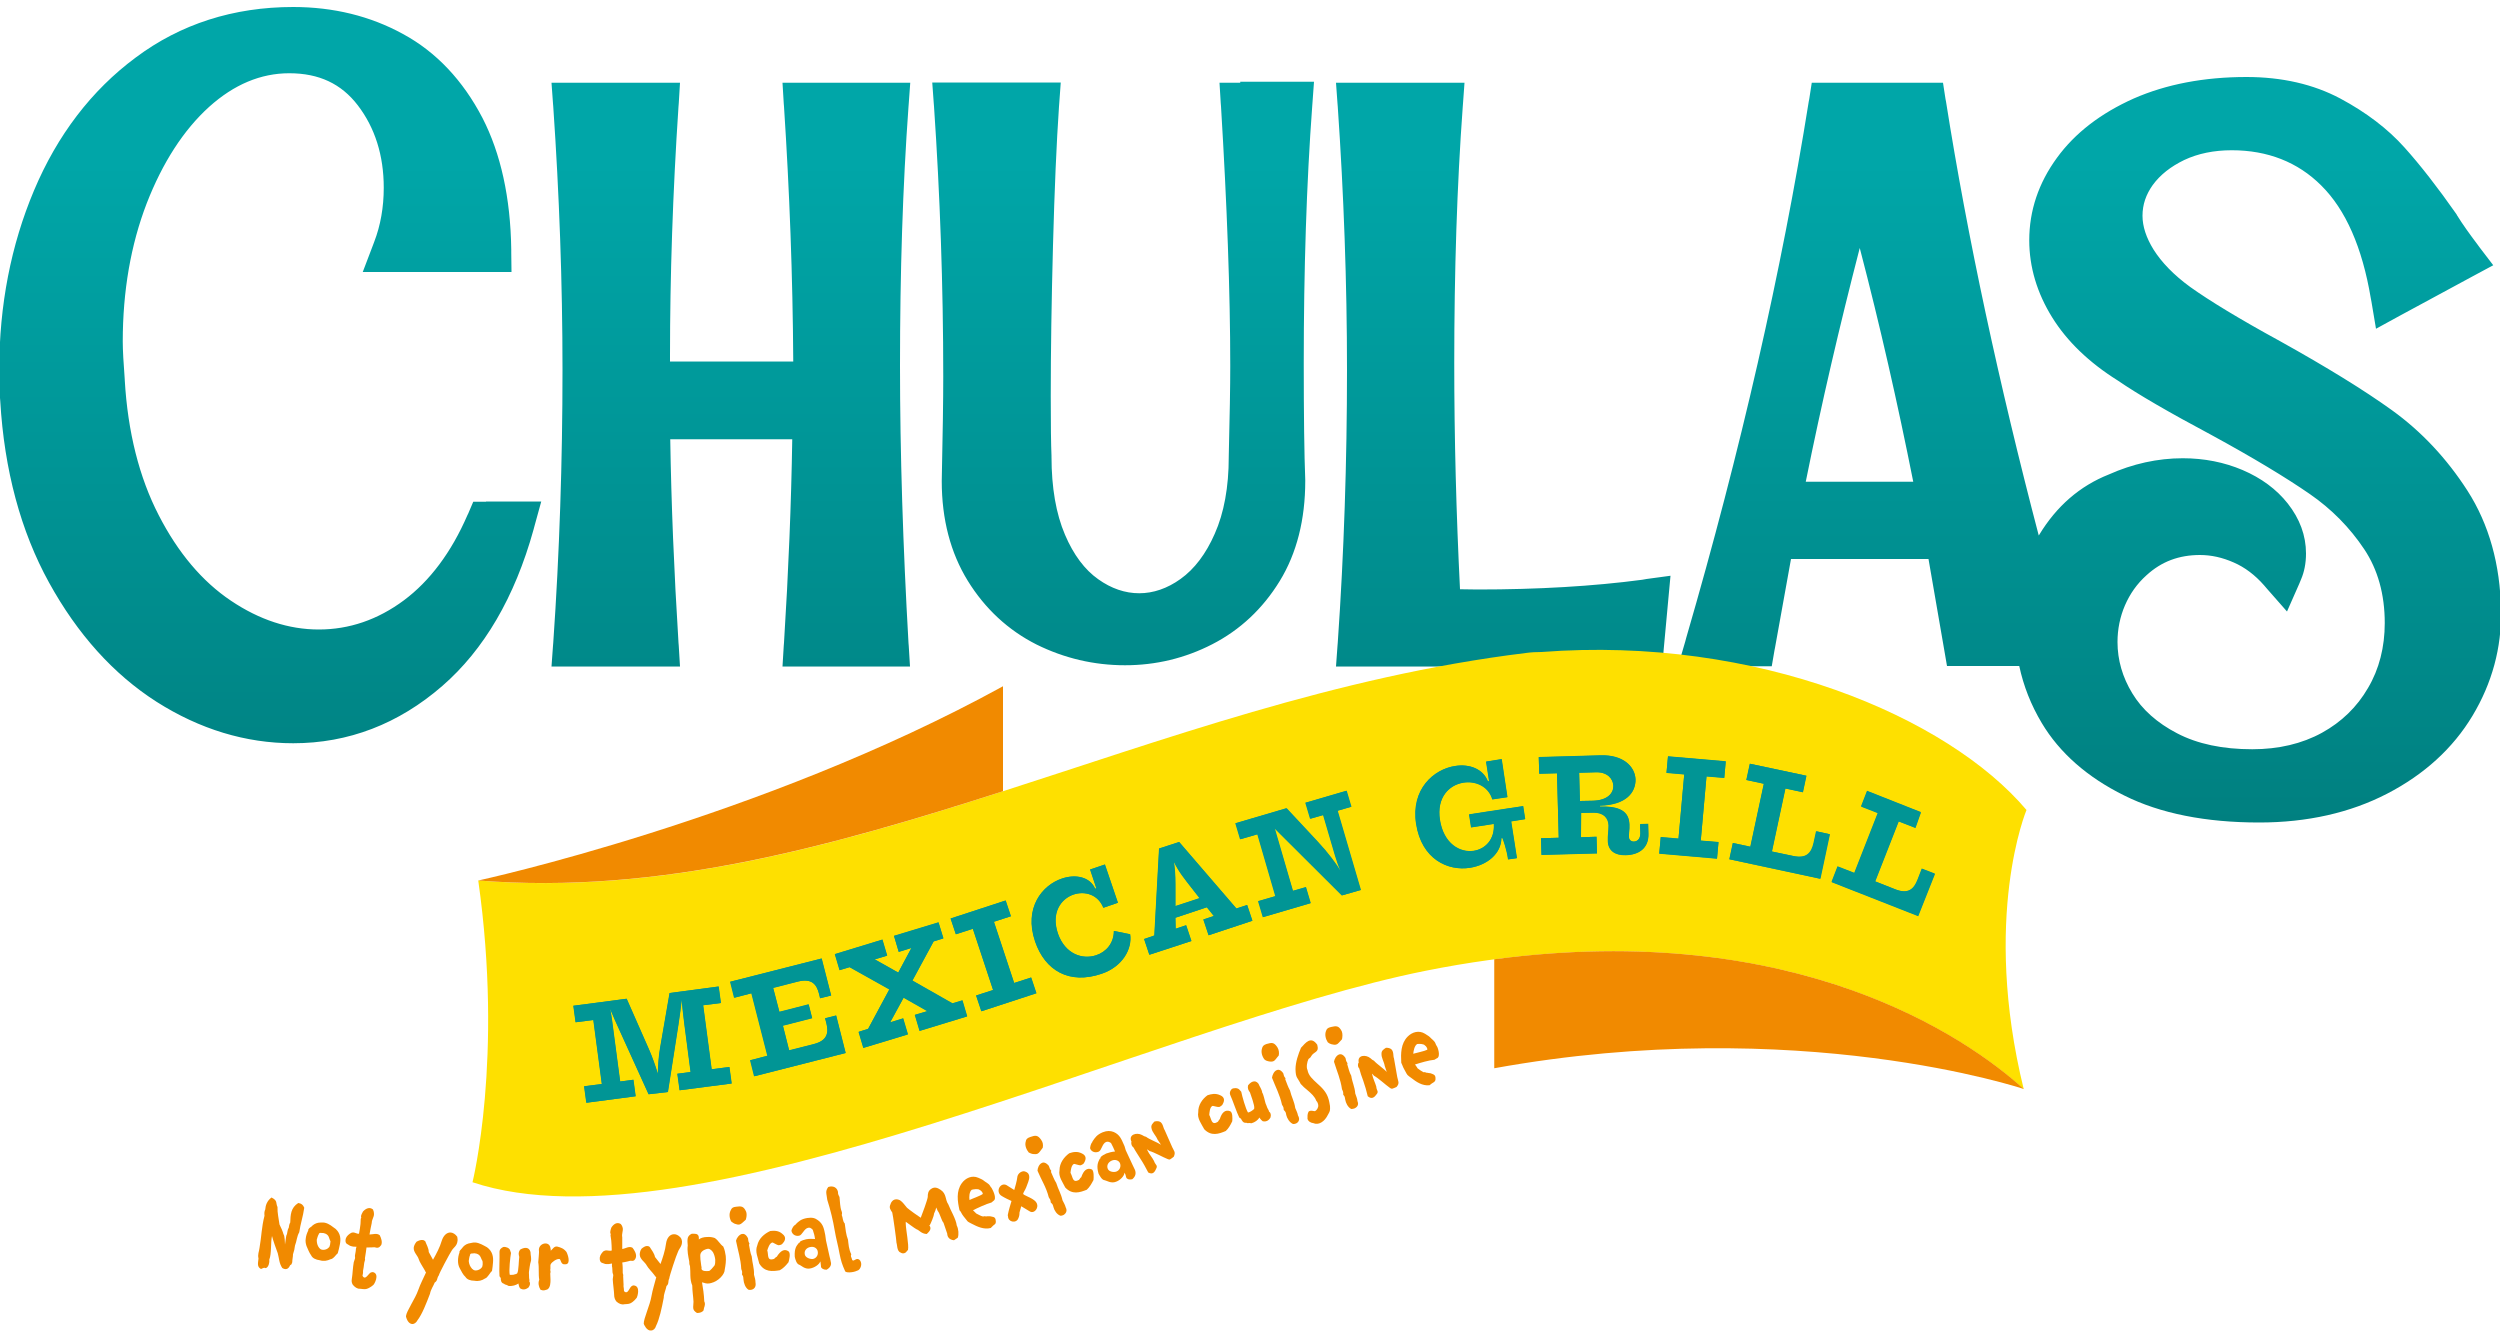 <?xml version="1.0" encoding="utf-8"?>
<!-- Generator: Adobe Illustrator 24.2.3, SVG Export Plug-In . SVG Version: 6.00 Build 0)  -->
<svg version="1.1" id="Layer_1" xmlns="http://www.w3.org/2000/svg" xmlns:xlink="http://www.w3.org/1999/xlink" x="0px" y="0px"
	 viewBox="0 0 1000 535" style="enable-background:new 0 0 1000 535;" xml:space="preserve">
<style type="text/css">
	.st0{fill:url(#SVGID_1_);}
	.st1{fill:#FEE000;}
	.st2{fill:#F18A00;}
	.st3{fill:#019595;}
</style>
<g>
	<g>
		<linearGradient id="SVGID_1_" gradientUnits="userSpaceOnUse" x1="500" y1="329.117" x2="500" y2="2.681">
			<stop  offset="0" style="stop-color:#008080"/>
			<stop  offset="0.809" style="stop-color:#00A6A8"/>
		</linearGradient>
		<path class="st0" d="M194.4,200.7h-5.1l-2,4.7L187,206c-6.5,15-15.1,26.4-25.4,34.1c-10.5,7.8-21.9,11.7-34.1,11.7
			c-12,0-23.8-3.9-35.1-11.5c-11.5-7.7-21.2-19.2-28.9-34.2c-7.8-15.1-12.4-33.3-13.6-54.1l0-0.1l0-0.1c-0.5-6.6-0.8-11.7-0.8-15.2
			c0-20.1,3.2-38.7,9.6-55.3C65,65.1,73.4,52,83.7,42.7c9.9-8.9,20.6-13.4,32-13.4c11.9,0,20.8,4.2,27.4,12.8
			c6.9,9,10.4,20.1,10.4,33c0,7.8-1.3,15.1-3.8,21.6l-0.6,1.6l-4,10.5h11.3h40.3h7.9l-0.1-7.9l0-1.2c-0.3-20.6-4.2-38.3-11.5-52.5
			c-7.8-15-18.5-26.4-31.8-33.6c-13.1-7.2-27.9-10.8-43.9-10.8c-23.9,0-45.1,6.8-63,20.2C36.6,36.1,22.9,54.1,13.6,76.2
			C4.4,98-0.3,122.1-0.3,147.8c0,5.6,0.1,9.9,0.4,12.6c1.6,27.6,8.2,52.1,19.5,72.6c11.4,20.7,25.8,36.7,43,47.7
			c17.3,11,35.7,16.6,54.7,16.6c22,0,42.1-7.7,59.6-22.9c16.7-14.5,29-35.5,36.5-62.5l0.4-1.5l2.7-9.8h-10.2H194.4z M363.5,41.4
			l0.6-8.3h-8.3h-34.5h-8.3l0.5,8.3l0.1,1.2c2.2,33.7,3.5,68,3.7,102h-49.3v-2.5c0-31.5,1.1-65,3.4-99.5l0.1-1.2l0.5-8.3h-8.3h-34.8
			h-8.3l0.6,8.3l0.1,1.2c2.4,35,3.7,70.4,3.7,105.4c0,36.4-1.2,73.1-3.7,109.1l-0.1,1.2l-0.6,8.3h8.3h34.8h8.3l-0.5-8.3l-0.1-1.2
			c-1.8-28.6-2.9-55.9-3.3-81.4h48.8c-0.4,25.5-1.5,52.8-3.3,81.4l-0.1,1.2l-0.5,8.3h8.3h34.5h8.2l-0.5-8.2l-0.1-1.2
			c-2.2-38.4-3.4-75.8-3.4-111c0-37.2,1.1-72,3.4-103.5L363.5,41.4z M496.1,33.1h-8.3l0.5,8.2l0.1,1.2c2.4,39.5,3.7,74.4,3.7,103.9
			c0,8.1-0.2,20-0.6,36.2l0,0.1v0.1c0,12-1.9,22.4-5.6,30.7c-3.5,8-8.1,14.1-13.7,18.1c-5.3,3.8-10.9,5.7-16.5,5.7
			c-5.7,0-11.2-1.9-16.4-5.6c-5.4-3.8-9.9-9.8-13.3-17.8c-3.6-8.4-5.4-18.9-5.4-31.2v-0.2l0-0.2c-0.2-4.4-0.3-12.2-0.3-23.9
			c0-17.7,0.3-38,0.9-60.3c0.6-22.3,1.4-41,2.4-55.5l0.1-1.3l0.6-8.3H416h-34.8h-8.3l0.6,8.3l0.1,1.2c2.4,35.4,3.7,71.7,3.7,108.1
			c0,9.4-0.2,23-0.6,41.7l0,0.1v0.1c0,15.2,3.5,28.6,10.4,39.8c6.9,11.2,16.2,19.8,27.5,25.5c11.1,5.5,23,8.3,35.4,8.3
			c12.3,0,24-2.8,34.9-8.4c11.1-5.7,20.2-14.2,27-25.3c6.8-11.1,10.2-24.6,10.2-40v-0.2l0-0.2c-0.4-10.2-0.6-26-0.6-46.8
			c0-37.2,1.1-71.9,3.4-102.9l0.1-1.3l0.6-8.3h-8.3H496.1z M656.9,231.9c-19.6,2.6-41.8,3.9-65.9,3.9l-7-0.1
			c-1.5-30-2.3-60.4-2.3-90.4c0-36.8,1.1-71.3,3.4-102.6l0.1-1.3l0.6-8.3h-8.3h-34.8h-8.3l0.6,8.3l0.1,1.2
			c2.4,35,3.7,70.4,3.7,105.4c0,36.4-1.2,73.1-3.7,109.1l-0.1,1.2l-0.6,8.3h8.3h115.1h7.1l0.6-7.1l1.8-19.5l0.9-9.7l-9.6,1.3
			L656.9,231.9z M987,196.3c-8.3-12.9-18.4-23.7-30.2-32.2c-11.1-8-26.2-17.3-44.9-27.7c-16.1-8.8-28.1-16.1-35.8-21.6
			c-6.6-4.8-11.5-9.9-14.7-15c-2.9-4.7-4.4-9.2-4.4-13.5c0-4.5,1.4-8.5,4.1-12.3c3-4.1,7.2-7.4,12.6-10c5.5-2.6,11.9-3.9,19-3.9
			c14.3,0,26.4,4.7,35.8,14.1c9.8,9.7,16.4,24.8,19.8,45l0.3,1.6l1.8,10.7l9.5-5.2l29.4-15.9l8-4.3l-5.5-7.2l-0.8-1.1
			c-3.1-4.1-5.9-8-8.2-11.7l-0.1-0.2l-0.1-0.2c-7.5-10.7-14.5-19.7-20.8-26.7c-6.7-7.5-15.4-14.1-25.7-19.6
			c-10.7-5.7-23.3-8.6-37.5-8.6c-17,0-32.1,2.9-45.1,8.6c-13.2,5.9-23.5,13.8-30.7,23.7c-7.4,10.1-11.1,21.2-11.1,33
			c0,10.7,3.1,21.1,9.2,30.9c5.9,9.5,14.7,18,26.2,25.2c8,5.5,20.6,12.8,37.3,21.7c16.9,9.2,30.1,17.2,39.5,23.7
			c8.7,6,16,13.4,21.8,22.1c5.4,8.1,8.2,18,8.2,29.5c0,9.6-2.2,18.4-6.7,26c-4.4,7.6-10.6,13.6-18.4,17.9c-8,4.4-17.4,6.6-27.9,6.6
			c-11.8,0-21.9-2.1-30.1-6.4c-7.9-4.1-14-9.5-17.9-16c-3.9-6.4-5.9-13.3-5.9-20.5c0-5.1,1-10.1,3-14.7c2-4.6,4.8-8.6,8.6-12
			c6-5.5,13-8.1,21.4-8.1c4.5,0,9,1,13.5,3c4.4,1.9,8.5,5,12.1,9.1l1.2,1.4l8,9.1l4.9-11.1l0.7-1.7c1.3-3,2-6.5,2-10.4
			c0-7.2-2.5-13.9-7.3-20c-4.5-5.7-10.6-10.2-18.1-13.4c-7.3-3.1-15.3-4.7-23.9-4.7c-10,0-20,2.2-29.6,6.5
			c-11.6,4.6-20.9,12.7-27.8,24.1c-0.1,0.1-0.1,0.2-0.2,0.3C799.6,153.5,787,95.1,778.4,40.6l-0.2-1l-1-6.5h-6.6h-39.3h-6.6l-1,6.5
			l-0.2,1c-10.8,67.7-27.3,139.9-49,214.5l-0.4,1.5l-2.9,9.9h10.3h20.7h6.5l1.1-6.4l0.2-1c2.8-15.6,4.9-27.3,6.4-35.5h55l6.3,36.4
			l1.1,6.4h6.5h22.4c1.7,8,4.7,15.6,9,22.8c7.1,11.9,18.2,21.7,33,29c14.4,7.2,32.6,10.8,54,10.8c19.2,0,36.4-3.9,51.1-11.5
			c14.9-7.7,26.4-18.2,34.2-31.2c7.8-13,11.7-27.2,11.4-42.2C1000.1,225.8,995.6,209.7,987,196.3z M765.3,192.7h-43
			c6.3-31.3,13.6-62.6,21.6-93.5C752,130.2,759.1,161.5,765.3,192.7z"/>
	</g>
	<g>
		<g>
			<path class="st1" d="M809.5,435.7c-24.8-22.6-101.8-74.9-239.2-47.4C463.2,409.7,277,502.2,189,472.9c0,0,12.4-49.6,2.3-120.7
				c141,11.3,267.7-72.5,419-91c2.1-0.3,4.2-0.4,6.3-0.4c86.2-6.6,162.5,25.9,194,63.2C810.6,324,792.6,366.8,809.5,435.7z"/>
		</g>
		<g>
			<path class="st2" d="M597.7,383.7c0,14.7,0,31.2,0,43.6c121.7-22,211.8,8.3,211.8,8.3C786.4,414.6,718,367.8,597.7,383.7z"/>
			<path class="st2" d="M401.2,316.5c0-15.5,0-31.3,0-42c-97,53.3-209.9,77.7-209.9,77.7C263.3,357.9,331.5,338.9,401.2,316.5z"/>
		</g>
	</g>
	<g>
		<g>
			<g>
				<path class="st3" d="M259.5,437.7l-11.4-25.1c-1.4-3.1-2.8-6.1-4-9.1c0.6,3.1,1,6.3,1.4,9.5l2.6,19.6l5.3-0.7l0.9,6.6l-19.7,2.6
					l-0.9-6.6l7.1-0.9l-3.4-25.6l-7.1,0.9l-0.9-6.6l21.3-2.8l8.9,20.2c1.4,3.2,2.6,6.6,3.6,9.9c0.1-3.5,0.3-7,0.9-10.4l3.8-22
					l19.6-2.6l0.9,6.6l-7.1,0.9l3.4,25.6l7.1-0.9l0.9,6.6l-20.8,2.7l-0.9-6.6l5.3-0.7l-2.5-19.2c-0.4-3.3-0.8-6.6-1.1-9.8
					c-0.3,3.4-0.8,6.7-1.3,10.1l-4.2,26.9L259.5,437.7z"/>
				<path class="st3" d="M330.6,409.2l-0.5-1.9l4.4-1.1l3.8,15l-36.5,9.3l-1.6-6.4l6.9-1.8l-6.4-25l-6.9,1.8l-1.6-6.4l36.5-9.3
					l3.8,14.8l-4.4,1.1l-0.4-1.7c-1-4-3-6.3-8.4-5l-10,2.6l2.5,9.6l11.7-3l1.4,5.5l-11.7,3l2.5,9.9l10-2.6
					C330.9,416.2,331.6,413.2,330.6,409.2z"/>
				<path class="st3" d="M381,401.3l4-1.2l1.9,6.4l-19,5.8l-1.9-6.4l5-1.5l-9.5-5.4l-5.4,9.9l5.2-1.6l1.9,6.4l-17.8,5.4l-1.9-6.4
					l3.8-1.2l8.5-15.8l-15.9-8.9l-4,1.2l-1.9-6.4l19-5.8l1.9,6.4l-5,1.5l9.4,5.3l5.3-9.9l-5.1,1.6l-1.9-6.4l17.8-5.4l2,6.4l-3.9,1.2
					l-8.5,15.7L381,401.3z"/>
				<path class="st3" d="M392.6,404.5l-2.1-6.3l6.8-2.2l-8.1-24.5l-6.8,2.2l-2.1-6.3l22-7.2l2.1,6.3l-6.8,2.2l8.1,24.5l6.8-2.2
					l2.1,6.3L392.6,404.5z"/>
				<path class="st3" d="M438.5,382.1c4-1.3,7.1-4.8,7.1-9.7l6.5,1.3c0.9,5.9-3.1,13-11.4,15.8c-12.9,4.4-22.6-1.2-26.6-12.9
					c-4.6-13.5,2.9-22.6,10.8-25.2c5.4-1.8,11.1-0.7,13.2,4.1l0.5-0.2l-2.5-7.5l5.9-2l5.2,15.3l-5.8,2c-2.1-5.3-7.4-6.8-11.9-5.3
					c-5.1,1.7-9.1,7.3-6.3,15.6C426.1,381.7,433.1,383.9,438.5,382.1z"/>
				<path class="st3" d="M498.9,362l2.1,6.3l-17.5,5.8l-2.1-6.3l4.2-1.4l-2.8-3.5l-12.6,4.2l0.1,4.4l4.2-1.4l2.1,6.3l-16.8,5.5
					l-2.1-6.3l4.1-1.4l1.9-34.8l8-2.6l22.9,26.6L498.9,362z M479.9,359.2l-2.5-3.2c-3.9-5-5.8-7.3-7.8-11.4
					c0.7,4.9,0.6,7.7,0.6,12.4l0,5.4L479.9,359.2z"/>
				<path class="st3" d="M536.9,358.1l-27-26.9l7.3,25.1l5.2-1.5l1.9,6.4l-19,5.6l-1.9-6.4l6.9-2l-7.2-24.7l-6.9,2l-1.9-6.4l20.4-6
					l12.4,13.3c4.3,4.6,7.6,9.1,9.3,12c-1.6-3.9-2.9-8.5-4.3-13.4l-2.7-9.2l-5.2,1.5l-1.9-6.4l16.4-4.8l1.9,6.4l-5.5,1.6l9.3,31.7
					L536.9,358.1z"/>
				<path class="st3" d="M588.1,347.1c-8.8,1.4-19.4-3.3-21.6-17.6c-2.1-13.8,7-21.8,15.6-23.1c5.7-0.9,11.1,1.1,13.1,6.1l0.5-0.1
					l-1.2-7.8l6.2-1l2.3,15.2l-6,0.9c-1.5-5.2-6.7-7.5-11.6-6.7c-5.6,0.9-10.8,5.8-9.4,14.9c1.5,9.6,8,13.2,13.5,12.4
					c4.6-0.7,8.5-4.5,8.1-10.8l-9.1,1.4l-0.8-5.2l21.6-3.3l0.8,5.2l-5.6,0.9l2.3,14.7l-3.5,0.5c-0.6-4.2-2-8-2.3-8.6l-0.4,0.1
					C600.5,341.5,594.9,346,588.1,347.1z"/>
				<path class="st3" d="M632.4,334.9l6.2-0.2l0.2,6.6l-22.2,0.6l-0.2-6.6l7.1-0.2l-0.7-25.8l-7.1,0.2l-0.2-6.6l24.7-0.7
					c9.2-0.3,13.8,4.6,14,9.6c0.1,5.1-3.6,10.2-14.2,10.5l0,0.4c7.7-0.2,11.6,1.8,11.7,7.2c0.1,2.1-0.3,3.6-0.2,5
					c0,1,0.8,1.8,1.9,1.8c1.2,0,2.7-0.8,2.7-3.3l-0.1-3.7l3.2-0.1l0.1,3.9c0.2,5.9-3.9,8.5-9.1,8.6c-4.1,0.1-7-1.7-7.1-5.7
					c-0.1-2.3,0.3-3.8,0.3-6.2c-0.1-3-2.1-5.2-6.1-5.1l-4.9,0.1L632.4,334.9z M645.4,314.3c-0.1-2.8-2.4-5.5-6.9-5.4l-6.8,0.2
					l0.3,11.3l5.3-0.1C643.3,320.1,645.5,317.1,645.4,314.3z"/>
				<path class="st3" d="M663.7,341.5l0.6-6.6l7.1,0.6l2.3-25.7l-7.1-0.6l0.6-6.6l23.1,2l-0.6,6.6l-7.1-0.6l-2.3,25.7l7.1,0.6
					l-0.6,6.6L663.7,341.5z"/>
				<path class="st3" d="M721.2,316.9l-7-1.5l-5.4,25.2l8.6,1.8c5.4,1.2,7.3-1.2,8.2-5.3l1-4.6l5.4,1.2l-3.8,17.8l-36.4-7.8l1.4-6.5
					l7,1.5l5.4-25.2l-7-1.5l1.4-6.5l22.6,4.8L721.2,316.9z"/>
				<path class="st3" d="M766.2,331.2l-6.7-2.6l-9.4,24l8.1,3.2c5.1,2,7.4,0,8.9-3.9l1.7-4.3l5.2,2l-6.7,16.9l-34.6-13.6l2.4-6.2
					l6.7,2.6l9.4-24l-6.7-2.6l2.4-6.2l21.5,8.5L766.2,331.2z"/>
			</g>
		</g>
	</g>
	<g>
		<path class="st3" d="M259.4,437.7l-11.4-25.1c-1.4-3.1-2.8-6.1-4-9.1c0.6,3.1,1,6.3,1.4,9.5l2.6,19.6l5.3-0.7l0.9,6.6l-19.7,2.6
			l-0.9-6.6l7.1-0.9l-3.4-25.6l-7.1,0.9l-0.9-6.6l21.3-2.8l8.9,20.2c1.4,3.2,2.6,6.6,3.6,9.9c0.1-3.5,0.3-7,0.9-10.4l3.8-22
			l19.6-2.6l0.9,6.6l-7.1,0.9l3.4,25.6l7.1-0.9l0.9,6.6l-20.8,2.7l-0.9-6.6l5.3-0.7l-2.5-19.2c-0.4-3.3-0.8-6.6-1.1-9.8
			c-0.3,3.4-0.8,6.7-1.3,10.1l-4.2,26.9L259.4,437.7z"/>
		<path class="st3" d="M330.5,409.2l-0.5-1.9l4.4-1.1l3.8,15l-36.6,9.3l-1.6-6.4l6.9-1.8l-6.4-25l-6.9,1.8l-1.6-6.4l36.6-9.3
			l3.8,14.8l-4.4,1.1l-0.4-1.7c-1-4-3-6.3-8.4-5l-10,2.5l2.5,9.6l11.7-3l1.4,5.5l-11.7,3l2.5,9.9l10-2.5
			C330.9,416.2,331.5,413.2,330.5,409.2z"/>
		<path class="st3" d="M380.9,401.4l4-1.2l1.9,6.4l-19,5.8l-1.9-6.4l5-1.5l-9.5-5.4L356,409l5.2-1.6l1.9,6.4l-17.8,5.4l-1.9-6.4
			l3.8-1.2l8.5-15.8l-15.9-8.9l-4,1.2l-1.9-6.4l19-5.8l1.9,6.4l-5,1.5l9.5,5.3l5.3-9.9l-5.1,1.6l-1.9-6.4l17.8-5.4l1.9,6.4l-3.9,1.2
			l-8.5,15.7L380.9,401.4z"/>
		<path class="st3" d="M392.5,404.5l-2.1-6.3l6.8-2.2l-8.1-24.5l-6.8,2.2l-2.1-6.3l22-7.2l2.1,6.3l-6.8,2.2l8.1,24.5l6.8-2.2
			l2.1,6.3L392.5,404.5z"/>
		<path class="st3" d="M438.4,382.1c4-1.3,7.1-4.8,7.1-9.7l6.5,1.3c0.9,5.9-3.1,13-11.4,15.8c-12.9,4.4-22.6-1.2-26.6-12.9
			c-4.6-13.5,2.9-22.6,10.8-25.2c5.4-1.8,11.1-0.7,13.2,4.1l0.5-0.2l-2.5-7.5l5.9-2l5.2,15.3l-5.8,2c-2.1-5.3-7.4-6.8-11.9-5.3
			c-5.1,1.7-9.1,7.3-6.3,15.6C426,381.8,433,383.9,438.4,382.1z"/>
		<path class="st3" d="M498.8,362l2.1,6.3l-17.5,5.8l-2.1-6.3l4.2-1.4l-2.8-3.5l-12.6,4.2l0.1,4.4l4.2-1.4l2.1,6.3l-16.8,5.5
			l-2.1-6.3l4.1-1.4l1.9-34.8l8-2.6l22.9,26.6L498.8,362z M479.8,359.3l-2.5-3.2c-3.9-5-5.8-7.3-7.8-11.4c0.6,4.9,0.6,7.7,0.6,12.4
			l0,5.4L479.8,359.3z"/>
		<path class="st3" d="M536.7,358.2l-27-26.9l7.4,25.1l5.2-1.5l1.9,6.4l-19.1,5.6l-1.9-6.4l6.9-2l-7.2-24.8l-6.9,2l-1.9-6.4l20.4-6
			l12.4,13.3c4.3,4.6,7.6,9.1,9.3,12c-1.6-3.9-2.9-8.5-4.3-13.4l-2.7-9.2l-5.2,1.5l-1.9-6.4l16.4-4.8l1.9,6.4l-5.5,1.6l9.3,31.7
			L536.7,358.2z"/>
		<path class="st3" d="M588,347.1c-8.8,1.4-19.4-3.3-21.6-17.6c-2.1-13.8,7-21.8,15.6-23.1c5.7-0.9,11.1,1.1,13.1,6.2l0.5-0.1
			l-1.2-7.8l6.2-1l2.3,15.2l-6,0.9c-1.5-5.2-6.7-7.5-11.6-6.7c-5.6,0.9-10.8,5.8-9.4,14.9c1.5,9.6,8.1,13.2,13.5,12.4
			c4.6-0.7,8.5-4.5,8.1-10.8l-9.1,1.4l-0.8-5.2l21.6-3.3l0.8,5.2l-5.6,0.9l2.3,14.7l-3.5,0.5c-0.6-4.2-2-8-2.3-8.6l-0.4,0.1
			C600.4,341.5,594.8,346,588,347.1z"/>
		<path class="st3" d="M632.4,334.9l6.2-0.2l0.2,6.7l-22.2,0.6l-0.2-6.7l7.1-0.2l-0.7-25.8l-7.1,0.2l-0.2-6.7l24.7-0.7
			c9.2-0.3,13.8,4.6,14,9.6c0.1,5.1-3.6,10.2-14.2,10.5l0,0.4c7.8-0.2,11.6,1.8,11.8,7.2c0.1,2.1-0.3,3.6-0.2,5c0,1,0.8,1.8,1.9,1.8
			c1.2,0,2.7-0.8,2.7-3.3l-0.1-3.7l3.2-0.1l0.1,3.9c0.2,5.9-3.9,8.5-9.1,8.6c-4.1,0.1-7-1.7-7.1-5.7c-0.1-2.3,0.3-3.8,0.3-6.2
			c-0.1-3-2.1-5.2-6.1-5.1l-4.9,0.1L632.4,334.9z M645.3,314.3c-0.1-2.8-2.4-5.5-6.9-5.4l-6.8,0.2l0.3,11.3l5.3-0.1
			C643.2,320.1,645.4,317.1,645.3,314.3z"/>
		<path class="st3" d="M663.7,341.4l0.6-6.6l7.1,0.6l2.3-25.7l-7.1-0.6l0.6-6.6l23.1,2l-0.6,6.6l-7.1-0.6l-2.3,25.7l7.1,0.6
			l-0.6,6.6L663.7,341.4z"/>
		<path class="st3" d="M721.1,316.9l-7-1.5l-5.4,25.2l8.5,1.8c5.4,1.1,7.3-1.3,8.2-5.3l1-4.6l5.4,1.2l-3.8,17.8l-36.3-7.8l1.4-6.5
			l7,1.5l5.4-25.2l-7-1.5l1.4-6.5l22.6,4.8L721.1,316.9z"/>
		<path class="st3" d="M766.1,331.1l-6.7-2.6l-9.4,24l8.1,3.2c5.1,2,7.4,0,8.9-3.9l1.7-4.4l5.2,2l-6.7,16.9l-34.6-13.6l2.4-6.2
			l6.7,2.6l9.4-24l-6.7-2.6l2.4-6.2l21.5,8.5L766.1,331.1z"/>
	</g>
	<g>
		<path class="st2" d="M116,506.2c-0.3,0.7-1.2,2.2-3.1,1c-1.3-2-1.2-3.7-1.8-5.9c-0.5-1.3-2-5.5-2.3-6.9c-0.6,2.6-0.1,7-1.1,9.5
			c0,0.3,0.1,0.7,0,1c-0.1,1.1-0.8,2.6-1.8,2.3c0.1-0.4-1.5,0.4-1.5,0.4c-1.8-0.9-1.1-2.7-1-4.2c-0.4-1.7,0.2-2.6,0.4-4.2
			c0.8-4.5,0.8-8.3,2-12.9c-0.1-0.8-0.1-1.8,0.3-2.5c0.1-1.5,0.6-3.4,2.5-4.8c2.6,1.3,1.6,2.2,2.4,3.8c-0.1,2.4,0.5,4.6,0.8,7
			c0.5,0.9,1.4,3,1.6,3.9c0.5,0.5,0.6,3.6,0.6,4.1c0.1-0.4,0.4-3.4,0.6-3.8c0.4-0.4,0.2-1.8,0.9-2.9c0.1-0.7,0.2-1.5,0.6-2.1
			c0.1-3.1,0.2-5.9,3.2-7.8c1.3,0.2,1.9,0.7,2.4,1.9c-0.5,3.6-1.5,6.3-2,9.8c-1,1.7-1,3.6-1.7,5.3c-0.1,1.1-0.4,2.4-0.8,3.5
			c0,1.1-0.3,2.1-0.3,3.2l-0.3,0.8C116.6,505.8,115.9,506.1,116,506.2z"/>
		<path class="st2" d="M132.2,503.7c-1.3,0.6-2.7,0.9-4.3,0.4c-1.5-0.2-2.9-0.8-3.4-1.9c-0.8-1.1-1.3-2.4-1.9-3.8
			c-0.3-0.9-0.5-2-0.3-3c0.1-1.1,0.5-2.2,1-3.2c-0.1-0.7,0.7-1.2,1.2-1.5c0.7-0.8,1.7-1.4,2.8-1.6c0.6-0.1,1.3-0.1,2-0.1
			c0.3,0,0.5,0.1,0.7,0.1c1.7,0.4,2.9,1.5,4.3,2.5c2,1.9,2.1,4.1,1.6,6.4c-0.2,1.1-0.5,2.2-0.8,3.3
			C134.5,501.7,133.4,503.6,132.2,503.7z M129.3,493.2c-0.6,0.1-1.6-0.4-1.8,0.5c-0.4,0.6-0.6,1.6-0.8,2.2c0,1.2,0.2,2.3,1,3.3
			c0.1,0.1,0.3,0.2,0.3,0.3c0.9,0.8,2.7,0.4,3.4-0.4c0.7-0.4,0.7-2,0.8-2.6C131.5,495.5,131.9,493.7,129.3,493.2z"/>
		<path class="st2" d="M151.4,499c-0.5,0.2-0.9,0.1-1.6-0.1c0,0-1.8,0.1-3.2,0.1c-0.1,1.2-0.4,2.7-0.6,4.1c-0.1,0.4,0.1,0.6,0,0.9
			c-0.1,0.4-0.2,0.8-0.3,1.1c-0.2,1.4-0.3,2.6-0.5,3.3c0.1,0.4-0.1,1.6-0.2,1.9c0.2,0.4,0.6,1,1.3,0.6c0.6-0.3,1.4-1.6,2-1.9
			c0.5-0.2,0.9-0.2,1.1-0.1c2.5,0.9,0.3,4.8,0,5c-0.2,0.2-1.4,1.3-2.9,1.7c-0.8,0.2-2-0.1-2.5-0.1c-1.1,0.1-2.1-0.7-2.7-1.4
			c-0.4-0.3-0.8-1.5-0.6-2.3c0.4-2.6,0.4-4.7,0.8-6.9c0.1-0.5,0.4-1,0.5-1.5c0.1-0.4-0.1-0.9,0-1.3l0.3-1.7c0-0.7,0.1-1.2,0.3-1.7
			c-1,0-1.5,0-2.6-0.4c-0.9-0.7-1.9-0.6-1.8-2.3c0.1-1,0.7-1.8,1.7-2.5c0.4-0.3,0.8-0.5,1.2-0.5c0.9-0.1,1.6,0.6,2.5,0.5
			c0.3-1.3,0.4-2.6,0.6-3.9c0.1-0.7,0-1.4,0.1-2.1c0-0.1,0.2-0.3,0.2-0.4c0-0.2-0.1-0.4-0.1-0.6c0.1-0.7,0.5-1.3,0.8-1.9
			c1.2-1.3,2.7-1.9,4-0.8c0.3,0.7,0.4,1.2,0.4,1.8c0,1.3-0.9,2.2-0.9,3.6c-0.1,0.2-0.8,4-0.9,4.6c1.4,0,2.9-0.7,4.1,0.3
			c0.6,1.2,1.1,2.7,0.6,3.9C152,498.7,151.7,498.9,151.4,499z"/>
		<path class="st2" d="M183,496.4c-0.2,2-1.6,2.6-2.3,3.8c-0.7,1-5.1,9.2-5.2,10c-0.8,1-0.4,2.1-1.6,2.8c-0.6,1.5-1.6,2.8-1.9,4.5
			c-1.5,3.9-3.1,8.1-5,10.6c-0.5,1-1.4,1.6-2.2,1.5c-0.9-0.1-1.8-0.9-2.3-2.6c-0.1-0.2-0.1-0.3-0.1-0.6c0.2-2,3.7-6.9,4.9-10.4
			c0.8-2.3,2.1-4.8,3.1-7c-0.2-0.3-0.4-0.6-0.5-0.9c-0.6-1.1-2.1-3.3-2.4-4.4c-0.4-1.5-2.2-2.8-2-4.7c0.1-0.7,0.4-1.4,1.1-2.3
			c0.7-0.4,1.6-0.8,2.4-0.7c0.4,0,0.8,0.2,1.1,0.5c0.5,1.4,1.4,2.8,1.4,4.3l1.7,3.1c1.2-2.1,2.8-5.1,3.5-7.6
			c0.7-2.2,2.1-3.4,3.6-3.3c0.9,0.1,1.8,0.6,2.6,1.7C183,495.4,183.1,495.9,183,496.4z"/>
		<path class="st2" d="M194,511.4c-1.2,0.8-2.6,1.2-4.2,0.9c-1.6,0-3-0.5-3.6-1.5c-1-0.9-1.6-2.2-2.3-3.5c-0.5-0.9-0.7-1.9-0.7-3
			c0-1.1,0.2-2.3,0.6-3.3c-0.2-0.6,0.6-1.2,1-1.7c0.6-0.9,1.5-1.6,2.6-1.9c0.6-0.2,1.3-0.2,2-0.4c0.3,0,0.5,0,0.8,0
			c1.7,0.2,3.1,1.1,4.6,1.9c2.2,1.6,2.6,3.8,2.4,6.1c-0.1,1.1-0.2,2.3-0.4,3.4C195.9,509.1,195.1,511.1,194,511.4z M189.7,501.3
			c-0.6,0.2-1.7-0.2-1.7,0.8c-0.3,0.6-0.4,1.7-0.5,2.3c0.1,1.2,0.5,2.2,1.4,3.2c0.2,0.1,0.3,0.1,0.4,0.3c1,0.7,2.7,0,3.3-0.8
			c0.6-0.5,0.5-2,0.4-2.7C192.2,503.3,192.4,501.5,189.7,501.3z"/>
		<path class="st2" d="M211.6,508.6c0,0.4-0.1,0.8,0,1.1c0,0.8,0,1.7,0.2,2.4l-0.1,0.4c0.5,0.7,0.4,1.5-0.3,2.5
			c-0.7,0.5-1.9,1.3-3.4,0.3c-0.3-0.5-0.5-1-0.5-1.3c0,0-0.1-0.2-0.1-0.6c-1.1,0.7-2.4,1.1-3.9,1l-0.8-0.4c-0.4-0.1-0.8-0.2-1.1-0.5
			c-1.2-0.3-1.3-1.4-1.3-2.3c0,0,0,0,0,0c0,0-0.1-0.1-0.5-0.7c-0.2-1.9,0.1-7.6,0-9.7c0-1.1,0.7-1.6,1.5-2c1-0.2,2.4,0.4,2.7,1.2
			l0.4,1.2c-0.3,1.6-0.9,7.1-0.5,8.7c0.3,0.1,1.2,0,1.5,0c0.4-0.2,1.2-0.2,1.5-0.6c0.6-1,0.6-5.5,0.8-6.5c-0.3-1.2-0.4-1.8,0.3-2.9
			c1.4-0.9,3.6-1.4,4.2,0.9c0,1.4,0.5,2.5,0.1,3.9C212.1,505,211.6,508.3,211.6,508.6z"/>
		<path class="st2" d="M226,505.7c-1.9,0.3-1.5-2.3-2.4-2.1c-1-0.1-3,1.3-3.3,2.1c-0.3,0.4,0,1.6-0.2,2.3c0.1,0.3,0.2,0.8,0,1.4
			c0,0.7,0.1,1.6,0.1,2.5c0,1,0,3.2-1.3,3.9c-1.2,0.3-1.3,0.6-2.7,0.1c-0.8-1.3-1-2.8-0.5-4c-0.2-1.1-0.2-2.3-0.2-3.4
			c0-1.2,0-2.4-0.2-3.6c0,0,0.4-4.4,0.3-4.4c-0.6-3.2,4.2-4.5,4.6-1.2c0.1,0.4,0.1,0.7,0.1,1c0.8-0.7,1.3-1.8,2.5-1.7
			c1.6,0.4,2.7,0.8,3.8,2.2C227.6,502.9,228.1,505.9,226,505.7z"/>
		<path class="st2" d="M253.7,504.1c-0.4,0.3-0.9,0.3-1.6,0.2c0,0-1.7,0.5-3.2,0.7c0.2,1.2,0.2,2.7,0.2,4.1c0,0.4,0.2,0.6,0.2,0.9
			c0,0.4-0.1,0.8,0,1.2c0,1.4,0.2,2.7,0.1,3.3c0.1,0.4,0.2,1.6,0.2,1.9c0.2,0.3,0.7,0.8,1.4,0.3c0.5-0.4,1.1-1.9,1.6-2.2
			c0.4-0.3,0.8-0.4,1.1-0.3c2.6,0.4,1.2,4.6,1,4.9c-0.2,0.2-1.1,1.5-2.5,2.2c-0.8,0.4-1.9,0.3-2.5,0.4c-1,0.3-2.2-0.3-2.9-0.9
			c-0.4-0.2-1-1.3-1.1-2.2c-0.1-2.6-0.5-4.7-0.6-6.9c0-0.5,0.2-1,0.2-1.6c0-0.4-0.3-0.8-0.3-1.3l-0.1-1.7c-0.2-0.7-0.1-1.2-0.1-1.7
			c-0.9,0.2-1.4,0.3-2.7,0.2c-1-0.5-2-0.2-2.2-1.9c-0.1-1,0.3-1.9,1.1-2.8c0.3-0.4,0.7-0.6,1.1-0.7c0.8-0.2,1.6,0.3,2.6,0
			c0-1.4-0.1-2.7-0.2-4c-0.1-0.7-0.2-1.3-0.3-2.1c0-0.1,0.1-0.3,0.1-0.4c0-0.2-0.2-0.4-0.2-0.6c0-0.7,0.2-1.4,0.4-2
			c0.9-1.5,2.3-2.4,3.8-1.5c0.5,0.6,0.7,1.1,0.8,1.6c0.2,1.3-0.5,2.3-0.2,3.7c0,0.2,0,4.1,0,4.7c1.4-0.2,2.7-1.3,4.1-0.5
			c0.8,1,1.6,2.4,1.4,3.7C254.2,503.6,253.9,503.9,253.7,504.1z"/>
		<path class="st2" d="M272.8,496.5c0.1,2-1.1,2.8-1.6,4.2c-0.6,1.1-3.5,9.9-3.5,10.7c-0.6,1.1,0,2.1-1.1,3
			c-0.3,1.6-1.1,3.1-1.1,4.7c-0.8,4.1-1.7,8.5-3.1,11.3c-0.3,1.1-1.1,1.8-2,1.8c-0.9,0.1-1.9-0.6-2.7-2.2c-0.1-0.2-0.1-0.3-0.2-0.5
			c-0.1-2,2.5-7.4,3.1-11.1c0.4-2.4,1.3-5.1,1.9-7.5c-0.3-0.2-0.5-0.5-0.7-0.8c-0.7-1-2.6-2.9-3.1-3.9c-0.7-1.4-2.7-2.4-2.8-4.3
			c0-0.7,0.1-1.5,0.7-2.4c0.6-0.5,1.4-1.1,2.2-1.1c0.4,0,0.8,0.1,1.1,0.4c0.8,1.3,1.8,2.5,2.1,4l2.2,2.8c0.8-2.2,1.9-5.5,2.2-8.1
			c0.3-2.3,1.5-3.7,3-3.8c0.9-0.1,1.9,0.3,2.8,1.3C272.6,495.5,272.7,496,272.8,496.5z"/>
		<path class="st2" d="M290.3,502.4c0.2,1.9-0.1,3.8-0.4,5.4c0,2-2.6,4.7-5.4,5.4c-1,0.3-2,0.3-3-0.1c-0.2,0-0.5-0.1-0.7-0.2
			c0.4,2.3,0.8,4.9,0.9,7.6c0.5,1,0.2,1.6,0,2.5l0-0.2l-0.3,1.4c-0.5,0.6-1.3,1-2.6,1c-1.1-0.7-1.4-1.2-1.5-1.9
			c-0.1-0.7,0.1-1.5,0.1-2.6c-0.1-2.1-0.5-4.4-0.5-6.5c-1.1-2.6-0.6-5.1-0.9-7.8c-0.3-0.6-0.3-1.2-0.3-1.8c-0.4-2.1-0.9-4.3-0.6-6.4
			c-0.1-1-0.2-2.1,0-3c0.2-0.7,0.7-1.3,1.6-1.7c1.2,0,2.5-0.2,2.8,1.2c0,0.1,0.1,1,0,1.1c0.7-0.6,2-1,3.3-1c1.2-0.1,2.3,0.1,3.1,0.4
			c1.4,0.9,2.1,2.5,3.4,3.4C289.9,499.9,290.1,501.1,290.3,502.4z M286.1,503.9c-0.1-1-0.4-2.1-0.9-3c-0.3-0.4-1-1.4-2-1.4
			c-0.9,0.1-2.4,0.7-2.9,1.8c-0.5,0.8,0.1,4.1,0.2,5c0.1,0.6,0.2,0.6,0.1,1.3c0.3,0.9,1.8,0.9,2.8,0.8c0.6,0.2,2-1.8,2.4-2.2
			C286.1,505.6,286.1,504.8,286.1,503.9z"/>
		<path class="st2" d="M298.3,487.9c-1.2,1-1.7,1.7-2.5,1.9c-0.5,0.1-1.1,0-1.9-0.3c-0.4-0.2-0.8-0.4-1.4-0.9
			c-0.7-1.2-1-3.1-0.2-4.5c0.3-0.8,0.8-1.3,2.1-1.4c2.1-0.3,3.1-0.3,4.1,2.1C298.8,485.8,298.6,487,298.3,487.9z M300.6,515.9
			c-0.4,0.1-0.8,0.1-1.2,0c-1.3-0.8-1.9-2.7-2-4c-0.1-1.1,0-1.2-0.6-2.1c0.1-1.2,0.1-1.1-0.3-2.2c-0.2-4.1-1.3-7.2-2.1-11.3
			c0.2-1,1.2-2.4,2.3-2.7c0.8-0.2,1.7,0.1,2.5,1.7c0.2,1.2,0,1,0.6,2.2l-0.2,0.4c0.3,1.6,0.5,3.2,1.1,4.7c0.2,2.7,1,4.5,0.9,7.3
			c0.3,1.1,0.6,2,0.6,3.1C302.5,514.6,301.8,515.6,300.6,515.9z"/>
		<path class="st2" d="M315.4,504.9c-1.2,1.5-2.2,2.5-3.5,3.2c-3,0.5-6.1,0.8-8.2-2.7c-0.5-2.3-1.8-4.8-0.8-7.2
			c0.6-2.8,2.8-4.7,5.2-5.8c1.6-0.2,3.4-0.2,4.9,1.2c1.6,1.2,1.1,2.7,0.1,3.7c-0.3,0.7-1.6,0.8-1.6,0.8c-0.9-0.1-2.3-1.2-2.6-1.1
			c-1.1,0.3-1.7,2.2-2,3.2c0.1,0.3,0.2,0.7,0.2,0.9c0.2,1.7,0.1,3.2,2.4,2.5c0.5-0.2,0.6-0.7,1.2-0.9c1.5-2.4,3.1-3.4,4.8-2.1
			C316.3,501.5,315.7,503.8,315.4,504.9z"/>
		<path class="st2" d="M330.6,507.9c-1.3,0-2.1-0.6-2.2-1.2c-0.1-0.5,0-0.8-0.2-1.9c0-0.1-0.1-0.2-0.1-0.2c-0.4,1.2-2.3,2.5-4.1,2.8
			c-2.1,0.4-3.6-1.3-4.3-1.5c-1.1-0.3-1.6-2.2-1.8-3.2c-0.2-3.4,0.7-4.4,1.7-5.6l0.3-0.1c0.2-0.2,0-0.3,0.2-0.4
			c0.6-0.4,1.5-0.7,2.4-0.9c1.1-0.2,2.4-0.2,3.5-0.1c-0.1-1.1-0.5-2.6-0.9-3.7c-0.8-0.8-1.2-0.9-1.8-0.8c-1.7,0.3-2.4,3-3.7,3.2
			c-1.7,0.3-2.8-0.8-3-1.9c-0.1-0.5,0.7-1.9,1.1-2.2c0.1,0,0.2-0.2,0.3-0.2c0.2,0,0.1-0.1,0.3-0.3c1.1-1.1,2.1-2.1,4.6-2.5
			c2-0.3,3.1,0,4.3,0.9c2.2,1.6,2.4,3.6,2.9,5.9c0.1,0.6,0.2,1.6,0.3,2.2l1.4,6.3c0.2,0.8,0.4,1.5,0.5,2.2
			C332.7,505.9,332.1,507.1,330.6,507.9z M324.2,498.8c-1.4,0.2-2.6,1.3-2.3,2.9c0.2,1.4,2.2,2,3.2,1.9c1.3-0.2,2.3-1.5,2-3
			C326.9,499.3,325.6,498.5,324.2,498.8z"/>
		<path class="st2" d="M344.4,505c0.3,1.1-0.2,2.5-1.1,3.1c-0.6,0.3-1.7,0.7-2.8,0.8c-0.9,0.1-1.9,0.1-2.4-0.3
			c-1.3-2.9-1.7-4.2-2.3-7.2c-0.5-3-1.4-6-1.9-9.1c-0.7-4.2-1.7-8.3-3-12.4c-0.1-1.2-0.4-2.1-0.4-3c0-0.6,0.2-1.3,0.8-2.1
			c1.1-0.4,2-0.2,2.6,0.1c0.8,0.4,1.2,1.3,1.3,1.9c0,0.3,0,0.7,0.1,1c0.3,0.3-0.1,0,0.5,1c0.2,1.8,0.2,4,0.8,5.6
			c0.2,0.4,0.3,1,0.1,1.6c0.5,1.1,0.3,2.4,1.2,3.4c0.3,2.2,0.5,4.5,1.3,6.5c0.2,1.7,0.3,3.8,1.3,5.8c-0.4,1,0.1,1.1,0.3,2l0,0.1
			c0.4,1,1.2-0.1,2-0.2C343.5,503.5,344.2,504.1,344.4,505z"/>
		<path class="st2" d="M383.1,495.1l-1.5,1c-2.2-0.2-2.7-1.7-2.7-2.6c-0.5-1.5-1-2.9-1.5-4.4c-0.8-0.8-1.5-3.9-2.3-4.7l-0.6-1.4
			c-0.2,0.8-0.4,1.5-0.9,2.5c0,0.9-1.3,3.9-1.7,4.6c0,0-0.3-0.1-0.2,0c1.2,1.5-0.1,2.6-1,3.5c-2.2-0.1-2.9-1.5-4.1-1.9
			c-0.8-0.4-3.4-2.4-4.3-3c0,0.2,0,0.5,0,0.8c0.1,2.8,1.3,8.3,0.9,10.5c-0.5,0.4-0.5,0.5-0.5,0.5l-0.2,0.3c-0.2,0.2-1.1,1-2.3,0.2
			c-1.5-0.5-1.3-3.3-1.6-3.8c0-1-1.5-11.7-1.7-12.2c-0.7-1.1-1.4-1.9-0.7-3.3c0.3-1.2,1.6-2.7,3.8-1.6c1.3,0.9,1.8,1.9,2.8,3
			c0.9,0.8,4.5,3.4,5.5,4c0.5-1.2,2.7-7.2,2.8-8.3c0-1.2,0.1-2.4,1.3-3.2c1.4-1,2.6-0.5,3.8,0.3c2.5,1.6,1.8,4,3.1,5.8
			c0.9,2.4,3.1,5.9,3.4,8.5C383.4,491.5,383.6,493.8,383.1,495.1z"/>
		<path class="st2" d="M397.3,480.4l-0.7,0.6c-2.2,0.6-5.4,2.1-7.4,3.1c0.4,0.5,0.9,0.8,1.3,1.3c0.9,0.4,1.7,1,2.7,1.2
			c0.5-0.1,0.8-0.2,1.2,0c0.2-0.1,0.5-0.1,0.8-0.1l0.8,0c1,0.3,2.2,0,2.3,1.8c0,0.2,0.1,0.5,0,0.7c-0.1,0.8-0.8,0.9-1.2,1.4
			l-0.8,0.8c-2.8,0.7-5.3-0.5-7.8-1.8c-0.5-0.3-1.1-0.5-1.5-0.9c-0.2-0.2-0.3-0.4-0.4-0.5c-0.8-1-1.7-2-2.2-3.1
			c-0.1-0.3-0.4-0.5-0.6-0.8c-0.8-3.6-1.4-7.6,0.9-10.8c1.5-2.1,4.1-3.3,6.6-2.2c0.6,0.3,1.5,0.6,2,1c0.9,0.8,2.1,1.2,2.7,2.2
			c0.1,0.2,0.2,0.3,0.3,0.5c0.2,0.2,0.4,0.4,0.5,0.7C396.8,475.5,399.1,479.5,397.3,480.4z M391.9,476c-0.6-0.6-2.4-0.3-3.2-0.1
			c-1,0.8-1.1,2.9-0.9,4.1c1.2-0.6,4.2-1.6,5.3-2.4C393.2,477,392.3,476.1,391.9,476z"/>
		<path class="st2" d="M411.7,470.7c0.1,1.2-0.8,3-1.2,4.2c-0.4,1.1-1.4,2.4-1.2,2.7c0.1,0.2,0.6,0.5,1.9,1.1
			c0.7,0.3,2.4,1.1,3.2,2.1c0.6,0.8,0.7,1.7,0.3,2.6c-0.5,1.1-1.7,1.9-2.9,1.1l-3.3-2c-0.1,0.5-0.6,2.1-0.7,2.5
			c0,0.8-0.1,1.6-0.5,2.4c-0.4,1-1.4,1.4-2.4,1.2c-0.9-0.2-1.7-0.9-1.7-2.1c0-0.1-0.1-0.3-0.1-0.4c0-0.1,0.1-0.3,0.1-0.5
			c0.2-1.2,1-3.9,1.4-5.2c-0.9-0.4-2.8-1.3-3.9-2c-1.4-0.8-1.5-2.3-1-3.3c0.6-1.2,2-1.8,3.3-0.8l2.7,1.7c0.3-1,1.1-3.8,1.2-5
			c0.1-1.4,1.3-2.4,2.5-2.5c0.5,0,0.9,0.2,1.3,0.4c0.3,0.2,0.6,0.4,0.8,0.9C411.6,470,411.7,470.3,411.7,470.7z"/>
		<path class="st2" d="M417.1,459.1c-1,1.2-1.3,2-2.1,2.4c-0.5,0.2-1.1,0.2-1.9,0.1c-0.4-0.1-0.9-0.2-1.6-0.6
			c-0.9-1.1-1.7-2.8-1.2-4.4c0.1-0.9,0.6-1.4,1.8-1.8c2-0.7,3-0.9,4.4,1.2C417.2,456.9,417.3,458.1,417.1,459.1z M425.4,486
			c-0.4,0.2-0.8,0.3-1.2,0.3c-1.5-0.5-2.5-2.2-2.8-3.4c-0.3-1-0.2-1.1-1.1-1.9c-0.1-1.2-0.2-1.1-0.8-2.1c-1-4-2.9-6.8-4.5-10.6
			c0-1,0.6-2.6,1.7-3.1c0.7-0.4,1.7-0.2,2.8,1.1c0.5,1.1,0.2,1,1,2l-0.1,0.5c0.7,1.5,1.2,3,2.1,4.4c0.8,2.6,1.9,4.2,2.5,6.9
			c0.5,1,1,1.8,1.3,2.9C427,484.3,426.4,485.4,425.4,486z"/>
		<path class="st2" d="M437.4,472c-0.9,1.7-1.6,2.9-2.7,3.9c-2.8,1.1-5.8,2.1-8.6-0.9c-1-2.1-2.8-4.3-2.3-6.9c0-2.8,1.7-5.2,3.9-6.8
			c1.5-0.5,3.2-0.9,5.1,0.1c1.9,0.9,1.6,2.4,0.9,3.6c-0.2,0.7-1.4,1.1-1.4,1.1c-0.9,0.1-2.5-0.7-2.8-0.5c-1,0.6-1.2,2.5-1.3,3.5
			c0.1,0.3,0.3,0.6,0.4,0.9c0.6,1.6,0.8,3.1,2.9,2c0.5-0.3,0.4-0.8,1-1.1c0.9-2.7,2.3-4,4.3-3.1C437.6,468.5,437.5,470.9,437.4,472z
			"/>
		<path class="st2" d="M452.9,471.7c-1.3,0.3-2.2-0.1-2.4-0.7c-0.2-0.4-0.1-0.8-0.6-1.8c0-0.1-0.1-0.1-0.1-0.1
			c-0.1,1.3-1.7,3-3.4,3.6c-2,0.8-3.8-0.5-4.5-0.6c-1.2-0.1-2-1.8-2.5-2.7c-0.9-3.2-0.2-4.5,0.5-5.9l0.3-0.2
			c0.1-0.2-0.1-0.3,0.1-0.5c0.5-0.5,1.3-1,2.2-1.4c1.1-0.4,2.3-0.7,3.5-0.8c-0.4-1.1-1.1-2.4-1.6-3.4c-0.9-0.6-1.4-0.6-2-0.4
			c-1.6,0.7-1.7,3.4-3,3.9c-1.6,0.6-2.9-0.2-3.3-1.2c-0.2-0.5,0.3-2,0.6-2.4c0.1,0,0.2-0.2,0.2-0.3c0.1-0.1,0-0.1,0.2-0.4
			c0.9-1.3,1.6-2.5,4-3.5c1.8-0.7,3.1-0.6,4.4-0.1c2.5,1.1,3.1,3,4.1,5.2c0.3,0.5,0.5,1.6,0.7,2.1l2.7,5.8c0.3,0.7,0.7,1.4,1,2.1
			C454.5,469.4,454.2,470.6,452.9,471.7z M444.8,464.2c-1.3,0.5-2.3,1.8-1.7,3.3c0.5,1.3,2.6,1.5,3.5,1.1c1.3-0.5,1.9-2,1.4-3.3
			C447.5,464.1,446,463.7,444.8,464.2z"/>
		<path class="st2" d="M469.5,462.7c-1.4,1-1.5,1.4-2.5,0.9c-1.8-0.7-5.3-2.7-7.2-3.2c-1-0.8-0.8-0.5-1-0.6l0.2,0.4
			c0.6,1.4,2,2.9,2.6,4.2l0.3,0.7c0.4,0.8,1.1,1.1,0.7,2.1c-0.7,1.6-1.4,2.8-3.3,1.8c-1-1.9-2-3.8-3.2-5.6c-0.9-1.5-1.9-2.9-2.7-4.4
			c-0.7-0.5-0.9-1.2-0.9-2l0.1-0.3c-1.4-2.8,2-3.9,4.2-2.7c0.5,0.3,1,0.6,1.6,0.7c1.2,1,4.7,2.3,6,3.2l-1.4-2.1
			c-0.7-1.7-2.1-2.8-2.4-4.5c-0.3-1.2,0.4-1.9,1.2-2.7c3.6-0.8,3.2,2.3,4.1,3.5l3,6.8C469.5,460.3,470.4,460.8,469.5,462.7z"/>
		<path class="st2" d="M492.9,448.5c-0.8,1.7-1.6,3-2.6,3.9c-2.8,1.2-5.8,2.2-8.6-0.7c-1.1-2.1-2.9-4.3-2.4-6.8
			c-0.1-2.8,1.6-5.3,3.7-6.8c1.5-0.5,3.2-0.9,5.1,0c1.9,0.8,1.7,2.3,1,3.5c-0.2,0.7-1.4,1.2-1.4,1.2c-0.9,0.1-2.5-0.6-2.8-0.4
			c-1,0.6-1.1,2.5-1.2,3.6c0.2,0.3,0.3,0.6,0.4,0.9c0.6,1.6,0.9,3.1,2.9,1.9c0.5-0.3,0.4-0.8,0.9-1.1c0.8-2.7,2.2-4,4.2-3.2
			C493.1,445,493,447.4,492.9,448.5z"/>
		<path class="st2" d="M506.1,440.9c0.1,0.4,0.2,0.7,0.4,1.1c0.2,0.7,0.6,1.6,1,2.2l0.1,0.4c0.7,0.5,0.9,1.3,0.6,2.4
			c-0.4,0.7-1.3,1.9-3.1,1.5c-0.5-0.4-0.8-0.7-1-1c0,0-0.2-0.2-0.3-0.5c-0.7,1.1-1.8,1.9-3.2,2.3l-0.9-0.1c-0.4,0.1-0.8,0.1-1.2-0.1
			c-1.2,0.2-1.7-0.8-2.1-1.6c0,0,0.1,0,0,0c0,0-0.1-0.1-0.7-0.5c-0.9-1.7-2.7-7.1-3.6-9c-0.4-1,0-1.7,0.6-2.4c0.8-0.5,2.3-0.5,3,0.2
			l0.8,0.9c0.3,1.6,1.8,7,2.7,8.3c0.3,0,1.2-0.4,1.4-0.6c0.3-0.3,1.1-0.6,1.1-1.1c0.2-1.1-1.4-5.4-1.7-6.3c-0.7-1-1-1.5-0.8-2.8
			c0.9-1.3,2.8-2.6,4.2-0.7c0.5,1.3,1.3,2.1,1.5,3.6C505.3,437.4,506,440.6,506.1,440.9z"/>
		<path class="st2" d="M511.5,422.2c-1,1.1-1.4,2-2.2,2.3c-0.5,0.2-1.1,0.2-2,0c-0.4-0.1-0.9-0.2-1.5-0.7c-0.9-1.1-1.5-2.9-1-4.4
			c0.2-0.9,0.6-1.4,1.8-1.8c2.1-0.6,3-0.8,4.4,1.4C511.6,420,511.7,421.2,511.5,422.2z M518.4,449.4c-0.4,0.2-0.8,0.2-1.2,0.2
			c-1.4-0.6-2.4-2.3-2.7-3.6c-0.2-1.1-0.2-1.2-1-2c-0.1-1.2-0.1-1.1-0.7-2.1c-0.9-4.1-2.5-6.9-4-10.8c0.1-1,0.8-2.6,1.8-3
			c0.8-0.4,1.7-0.2,2.7,1.2c0.4,1.2,0.1,1,0.9,2l-0.1,0.4c0.6,1.5,1.1,3.1,1.9,4.5c0.6,2.6,1.7,4.3,2.1,7c0.4,1,0.9,1.9,1.1,3
			C520.1,447.7,519.5,448.9,518.4,449.4z"/>
		<path class="st2" d="M524.4,422.6c0,0.3-0.8,0.8-1,1c-0.5,0.9-1,3.3-0.4,4.4c0.4,2.3,2.1,3.7,3.8,5.3c1.9,1.7,3.9,3.5,4.7,6.6
			c0.1,0.5,0.3,1.1,0.5,2.5c0,1.5,0.3,1.7-1.1,4c-1,1.9-3.2,3.8-5.4,2.9c-1.4-0.2-2.2-0.8-2.5-1.7c0-1.2-0.1-1.8,0.4-2.9
			c0.8-0.9,2.5,0,2.7-0.3c0.6-0.3,1.3-1.4,1.2-2.3c0-0.2-0.2-1.3-0.8-1.8c-0.6-1.7-2.1-3-3.5-4.2c-1-0.8-1.9-1.6-2.7-2.5
			c-1.4-2.8-2-2.3-2.1-5.9c0-2.9,1.1-6,2.2-8.6c1.8-1.9,3.9-4.9,6.5-1.2C527.8,421.2,525.5,420.5,524.4,422.6z"/>
		<path class="st2" d="M536.8,415.7c-1.1,1.1-1.5,1.9-2.3,2.1c-0.5,0.2-1.1,0.1-1.9-0.1c-0.4-0.1-0.9-0.3-1.5-0.8
			c-0.8-1.2-1.3-3-0.7-4.5c0.3-0.9,0.7-1.3,2-1.6c2.1-0.5,3.1-0.6,4.3,1.7C537.1,413.5,537,414.7,536.8,415.7z M541.7,443.4
			c-0.4,0.1-0.8,0.2-1.2,0.2c-1.4-0.7-2.2-2.5-2.4-3.7c-0.2-1.1-0.1-1.2-0.8-2c0-1.2,0-1.1-0.5-2.2c-0.6-4.1-2-7.1-3.2-11
			c0.1-1,0.9-2.5,2-2.9c0.8-0.3,1.7,0,2.6,1.4c0.3,1.2,0.1,1,0.8,2.1l-0.1,0.4c0.5,1.6,0.8,3.2,1.6,4.6c0.4,2.7,1.4,4.4,1.6,7.1
			c0.3,1,0.8,1.9,0.9,3.1C543.6,441.9,542.9,442.9,541.7,443.4z"/>
		<path class="st2" d="M558.6,434.8c-1.5,0.6-1.8,1-2.7,0.3c-1.6-1.1-4.6-3.9-6.3-4.8c-0.8-1-0.7-0.7-0.8-0.8l0.1,0.4
			c0.3,1.5,1.2,3.3,1.6,4.7l0.1,0.7c0.2,0.9,0.8,1.3,0.2,2.2c-1,1.4-2,2.4-3.7,1c-0.5-2.1-1.1-4.2-1.8-6.2c-0.6-1.6-1.2-3.3-1.6-4.9
			c-0.6-0.6-0.6-1.4-0.4-2.1l0.2-0.3c-0.7-3,2.8-3.3,4.7-1.7c0.4,0.4,0.9,0.8,1.4,1c1,1.2,4.1,3.3,5.1,4.5l-0.8-2.4
			c-0.3-1.8-1.4-3.2-1.3-5c0-1.2,0.9-1.7,1.8-2.3c3.7,0,2.6,3,3.2,4.3l1.3,7.4C559.2,432.5,560,433.2,558.6,434.8z"/>
		<path class="st2" d="M574.6,423.4l-0.8,0.5c-2.3,0.2-5.6,1.2-7.8,1.9c0.3,0.5,0.8,1,1,1.5c0.8,0.6,1.6,1.2,2.4,1.6
			c0.5-0.1,0.8,0,1.2,0.2c0.2,0,0.6,0,0.8,0.1l0.8,0.1c0.9,0.4,2.1,0.4,2,2.2c0,0.2,0,0.5-0.1,0.7c-0.3,0.7-0.9,0.8-1.4,1.2
			l-0.9,0.7c-2.9,0.3-5.2-1.3-7.4-3c-0.4-0.3-1-0.7-1.4-1.1c-0.1-0.2-0.3-0.4-0.4-0.6c-0.6-1.2-1.3-2.2-1.7-3.4
			c-0.1-0.3-0.3-0.6-0.4-0.9c-0.2-3.7-0.2-7.7,2.6-10.5c1.8-1.8,4.5-2.6,6.9-1.1c0.5,0.4,1.4,0.8,1.9,1.3c0.8,0.9,1.9,1.5,2.3,2.6
			c0.1,0.2,0.2,0.4,0.2,0.5c0.2,0.3,0.3,0.5,0.4,0.7C574.9,418.5,576.6,422.8,574.6,423.4z M570,418.2c-0.5-0.7-2.3-0.7-3.1-0.6
			c-1.1,0.6-1.5,2.7-1.6,3.9c1.3-0.4,4.4-1,5.6-1.6C571.1,419.4,570.4,418.4,570,418.2z"/>
	</g>
</g>
</svg>
